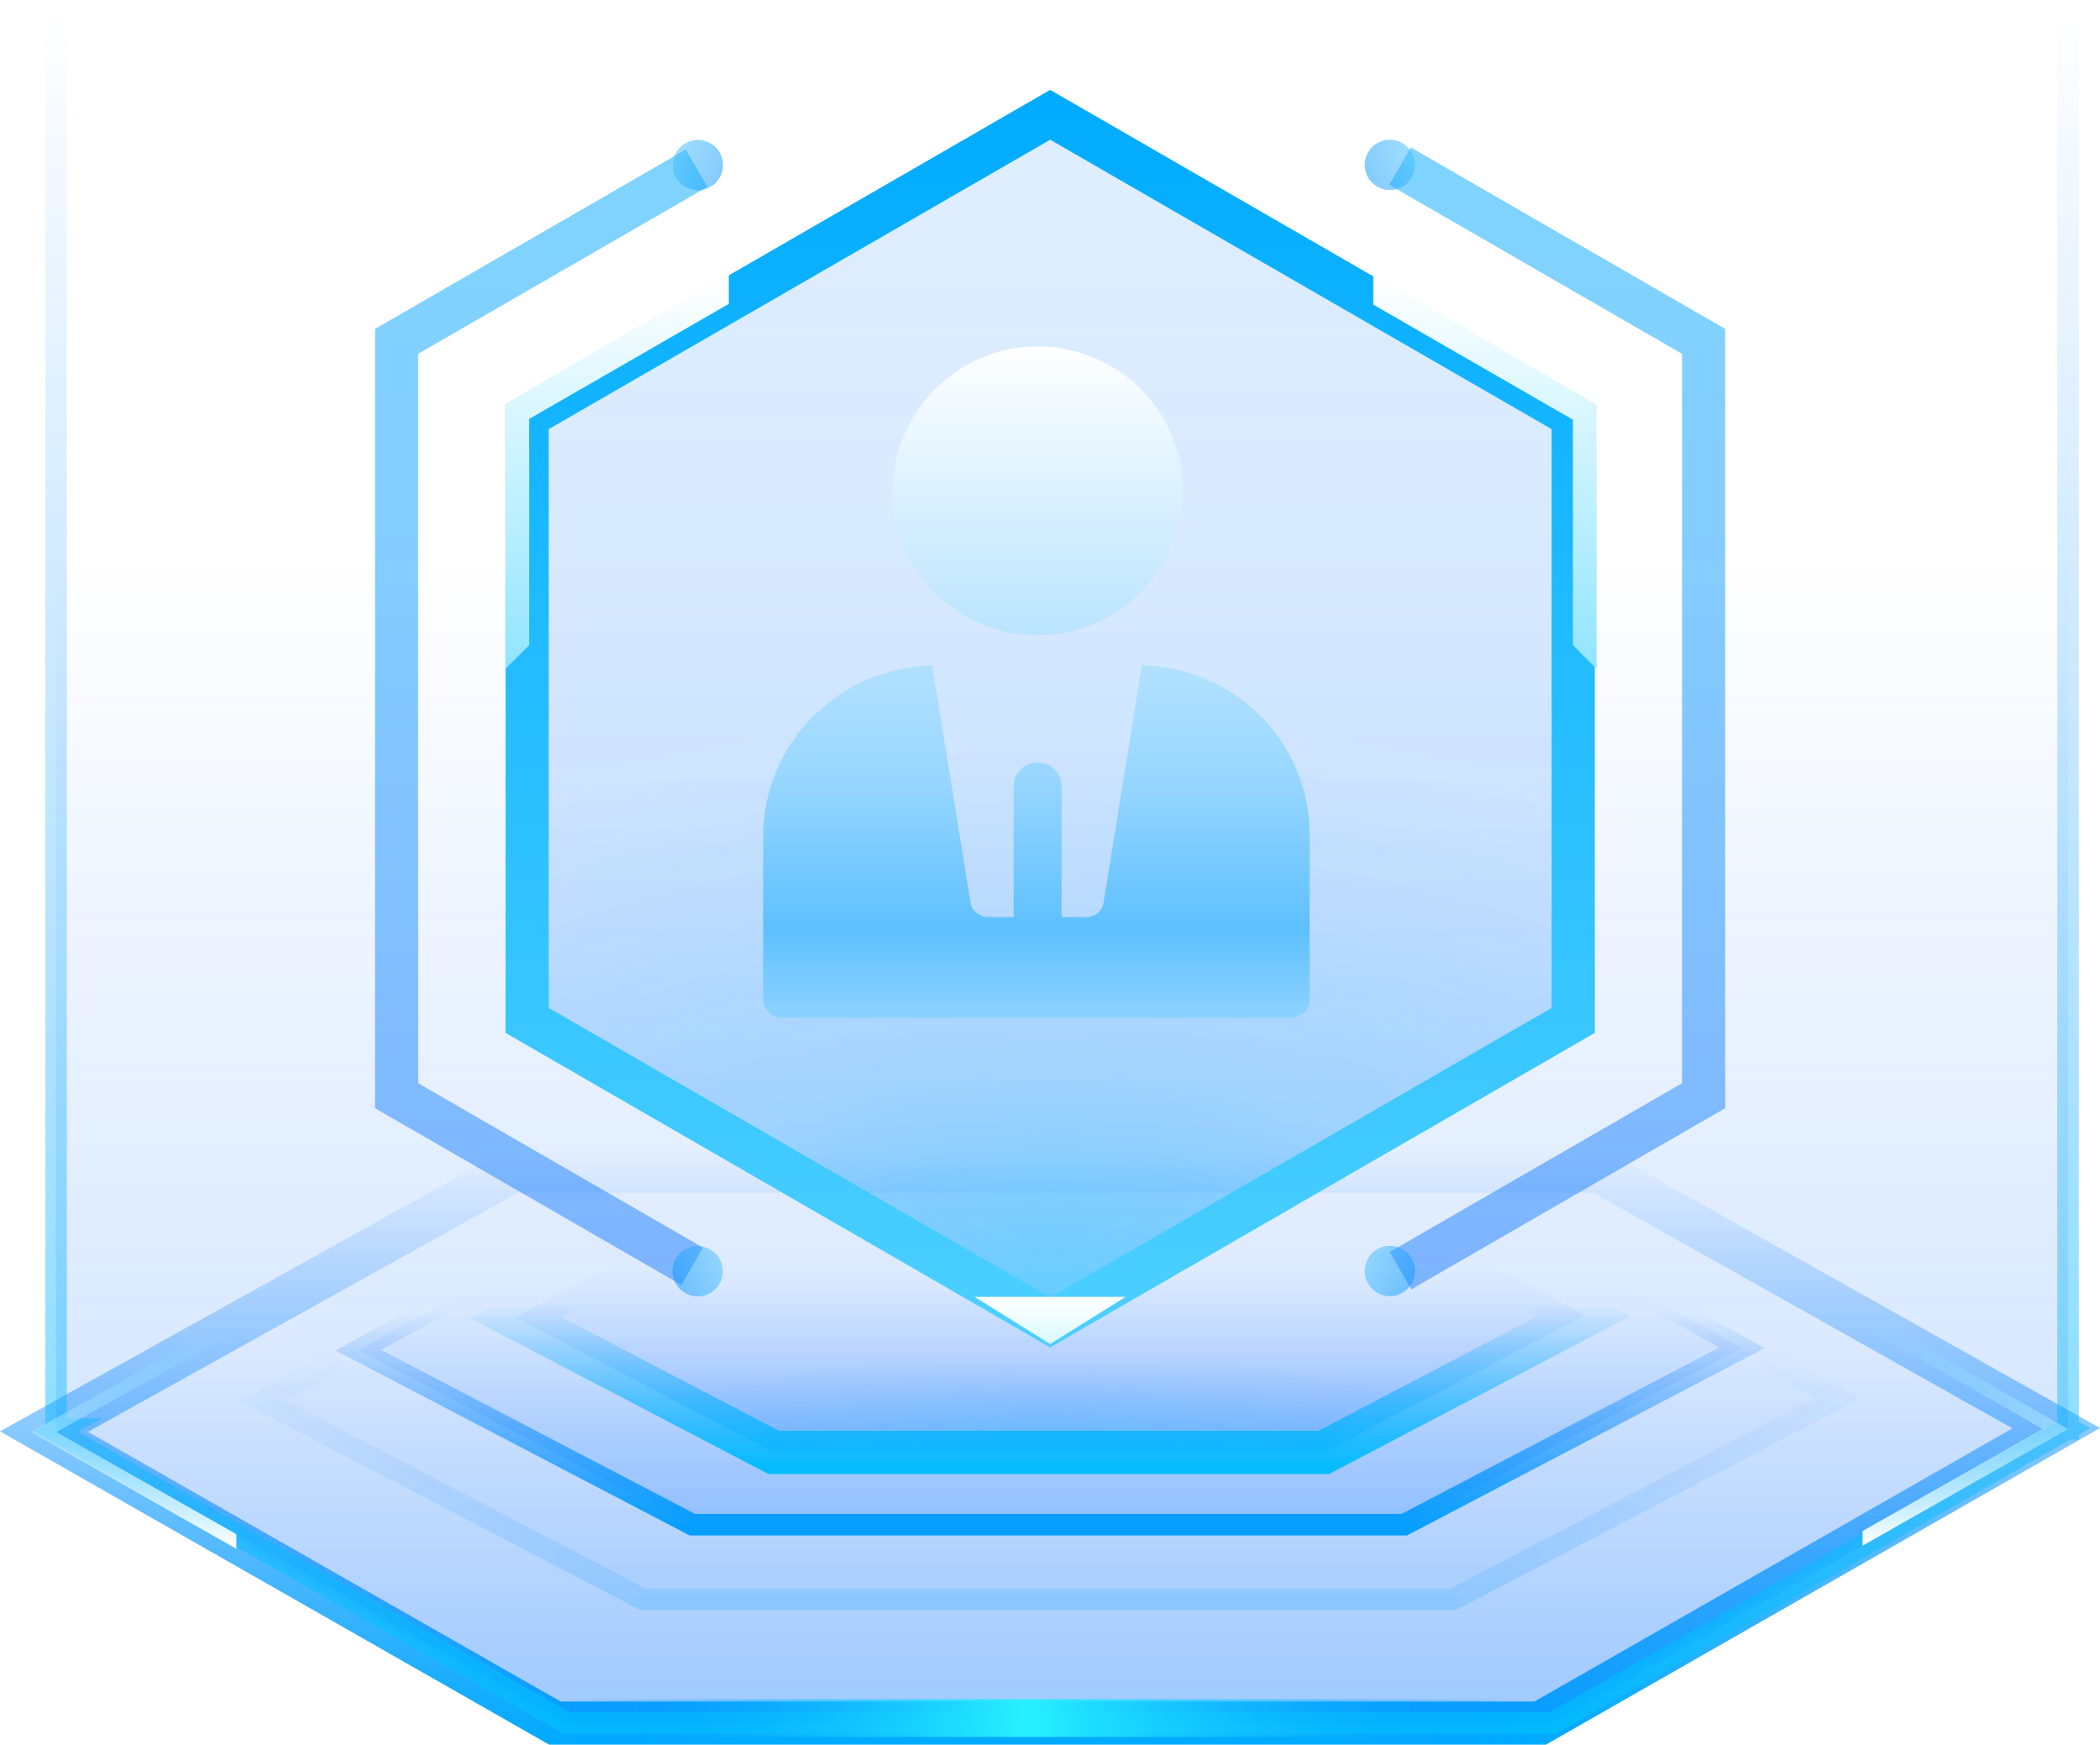 <svg xmlns="http://www.w3.org/2000/svg" xmlns:xlink="http://www.w3.org/1999/xlink" fill="none" version="1.1" width="87.61" height="72.773" viewBox="0 0 87.61 72.773"><defs><linearGradient x1="0.5" y1="0.32" x2="0.5" y2="1" id="master_svg0_27_7885"><stop offset="0%" stop-color="#005AFF" stop-opacity="0"/><stop offset="100%" stop-color="#0071FF" stop-opacity="0.215"/></linearGradient><linearGradient x1="0.5" y1="0" x2="0.5" y2="1" id="master_svg1_27_7916"><stop offset="0%" stop-color="#0071FF" stop-opacity="0"/><stop offset="100%" stop-color="#00AAFF" stop-opacity="1"/></linearGradient><linearGradient x1="0.5" y1="0.32" x2="0.5" y2="1" id="master_svg2_27_7885"><stop offset="0%" stop-color="#005AFF" stop-opacity="0"/><stop offset="100%" stop-color="#0071FF" stop-opacity="0.215"/></linearGradient><linearGradient x1="0.5" y1="0.402" x2="0.5" y2="1" id="master_svg3_27_7902"><stop offset="0%" stop-color="#0071FF" stop-opacity="0"/><stop offset="100%" stop-color="#00AAFF" stop-opacity="1"/></linearGradient><linearGradient x1="0.5" y1="0.32" x2="0.5" y2="1" id="master_svg4_27_7905"><stop offset="0%" stop-color="#005AFF" stop-opacity="0"/><stop offset="100%" stop-color="#0071FF" stop-opacity="0.215"/></linearGradient><linearGradient x1="0.5" y1="0.402" x2="0.5" y2="1" id="master_svg5_27_7907"><stop offset="0%" stop-color="#0071FF" stop-opacity="0"/><stop offset="100%" stop-color="#00AAFF" stop-opacity="1"/></linearGradient><linearGradient x1="0.5" y1="0.32" x2="0.5" y2="1" id="master_svg6_27_7910"><stop offset="0%" stop-color="#005AFF" stop-opacity="0"/><stop offset="100%" stop-color="#0071FF" stop-opacity="0.215"/></linearGradient><radialGradient cx="0" cy="0" r="1" gradientUnits="userSpaceOnUse" id="master_svg7_27_7911" gradientTransform="translate(43.809 60.581) rotate(90) scale(3.763 24.756)"><stop offset="0%" stop-color="#00D0FF" stop-opacity="0.3"/><stop offset="100%" stop-color="#1F85FF" stop-opacity="0"/></radialGradient><linearGradient x1="0.5" y1="0.463" x2="0.5" y2="1" id="master_svg8_27_7913"><stop offset="0%" stop-color="#00ABFF" stop-opacity="0"/><stop offset="100%" stop-color="#00CCFF" stop-opacity="1"/></linearGradient><linearGradient x1="0.5" y1="0.32" x2="0.5" y2="1" id="master_svg9_27_7885"><stop offset="0%" stop-color="#005AFF" stop-opacity="0"/><stop offset="100%" stop-color="#0071FF" stop-opacity="0.215"/></linearGradient><linearGradient x1="0.5" y1="0" x2="0.5" y2="1" id="master_svga_27_7887"><stop offset="0%" stop-color="#0071FF" stop-opacity="0"/><stop offset="100%" stop-color="#00C6FF" stop-opacity="0.533"/></linearGradient><linearGradient x1="1" y1="0.5" x2="0" y2="0.5" id="master_svgb_27_7892"><stop offset="0%" stop-color="#008EFF" stop-opacity="0"/><stop offset="51.919%" stop-color="#27F1FF" stop-opacity="1"/><stop offset="100%" stop-color="#008EFF" stop-opacity="0"/></linearGradient><linearGradient x1="0.5" y1="0" x2="0.5" y2="1" id="master_svgc_27_7895"><stop offset="0%" stop-color="#80E3FF" stop-opacity="0"/><stop offset="100%" stop-color="#FFFFFF" stop-opacity="1"/></linearGradient><linearGradient x1="0.5" y1="0" x2="0.5" y2="1" id="master_svgd_27_7895"><stop offset="0%" stop-color="#80E3FF" stop-opacity="0"/><stop offset="100%" stop-color="#FFFFFF" stop-opacity="1"/></linearGradient><filter id="master_svge_27_8177" filterUnits="objectBoundingBox" color-interpolation-filters="sRGB" x="0" y="0" width="52.469" height="52.443"><feFlood flood-opacity="0" result="BackgroundImageFix"/><feBlend mode="normal" in="SourceGraphic" in2="BackgroundImageFix" result="shape"/><feGaussianBlur in="BackgroundImage" stdDeviation="4.896"/><feComposite in2="SourceAlpha" operator="in" result="effect1_foregroundBlur"/><feBlend mode="normal" in="SourceGraphic" in2="effect1_foregroundBlur" result="shape"/></filter><linearGradient x1="0.5" y1="0" x2="0.5" y2="1" id="master_svgf_27_7927"><stop offset="0%" stop-color="#0381FF" stop-opacity="0.1"/><stop offset="100%" stop-color="#2B89FF" stop-opacity="0.2"/></linearGradient><radialGradient cx="0" cy="0" r="1" gradientUnits="userSpaceOnUse" id="master_svgg_27_7928" gradientTransform="translate(43.812 56.193) rotate(90) scale(26.259 47.63)"><stop offset="0%" stop-color="#00D0FF" stop-opacity="0.3"/><stop offset="100%" stop-color="#1F85FF" stop-opacity="0.01"/></radialGradient><radialGradient cx="0" cy="0" r="1" gradientUnits="userSpaceOnUse" id="master_svgh_27_7929" gradientTransform="translate(43.812 56.193) rotate(90) scale(11.757 21.326)"><stop offset="0%" stop-color="#00D0FF" stop-opacity="0.3"/><stop offset="100%" stop-color="#1F85FF" stop-opacity="0.01"/></radialGradient><linearGradient x1="0.5" y1="0" x2="0.5" y2="0.981" id="master_svgi_27_7931"><stop offset="0%" stop-color="#00ABFF" stop-opacity="1"/><stop offset="100%" stop-color="#4BCFFF" stop-opacity="1"/></linearGradient><linearGradient x1="0.5" y1="0" x2="0.5" y2="0.981" id="master_svgj_27_7943"><stop offset="0%" stop-color="#00ABFF" stop-opacity="0.5"/><stop offset="100%" stop-color="#1E7DFF" stop-opacity="0.5"/></linearGradient><filter id="master_svgk_27_8184" filterUnits="objectBoundingBox" color-interpolation-filters="sRGB" x="0" y="0" width="2.1" height="2.099"><feFlood flood-opacity="0" result="BackgroundImageFix"/><feBlend mode="normal" in="SourceGraphic" in2="BackgroundImageFix" result="shape"/><feGaussianBlur in="BackgroundImage" stdDeviation="4.896"/><feComposite in2="SourceAlpha" operator="in" result="effect1_foregroundBlur"/><feBlend mode="normal" in="SourceGraphic" in2="effect1_foregroundBlur" result="shape"/></filter><linearGradient x1="1" y1="0" x2="0.158" y2="1" id="master_svgl_27_7920"><stop offset="0%" stop-color="#4EC5FF" stop-opacity="1"/><stop offset="100%" stop-color="#0494FF" stop-opacity="1"/></linearGradient><filter id="master_svgm_27_8186" filterUnits="objectBoundingBox" color-interpolation-filters="sRGB" x="0" y="0" width="2.1" height="2.099"><feFlood flood-opacity="0" result="BackgroundImageFix"/><feBlend mode="normal" in="SourceGraphic" in2="BackgroundImageFix" result="shape"/><feGaussianBlur in="BackgroundImage" stdDeviation="4.896"/><feComposite in2="SourceAlpha" operator="in" result="effect1_foregroundBlur"/><feBlend mode="normal" in="SourceGraphic" in2="effect1_foregroundBlur" result="shape"/></filter><linearGradient x1="1" y1="0" x2="0.158" y2="1" id="master_svgn_27_7920"><stop offset="0%" stop-color="#4EC5FF" stop-opacity="1"/><stop offset="100%" stop-color="#0494FF" stop-opacity="1"/></linearGradient><filter id="master_svgo_27_8176" filterUnits="objectBoundingBox" color-interpolation-filters="sRGB" x="0" y="0" width="2.1" height="2.099"><feFlood flood-opacity="0" result="BackgroundImageFix"/><feBlend mode="normal" in="SourceGraphic" in2="BackgroundImageFix" result="shape"/><feGaussianBlur in="BackgroundImage" stdDeviation="4.896"/><feComposite in2="SourceAlpha" operator="in" result="effect1_foregroundBlur"/><feBlend mode="normal" in="SourceGraphic" in2="effect1_foregroundBlur" result="shape"/></filter><linearGradient x1="1" y1="0" x2="0.158" y2="1" id="master_svgp_27_7920"><stop offset="0%" stop-color="#4EC5FF" stop-opacity="1"/><stop offset="100%" stop-color="#0494FF" stop-opacity="1"/></linearGradient><filter id="master_svgq_27_8185" filterUnits="objectBoundingBox" color-interpolation-filters="sRGB" x="0" y="0" width="2.1" height="2.099"><feFlood flood-opacity="0" result="BackgroundImageFix"/><feBlend mode="normal" in="SourceGraphic" in2="BackgroundImageFix" result="shape"/><feGaussianBlur in="BackgroundImage" stdDeviation="4.896"/><feComposite in2="SourceAlpha" operator="in" result="effect1_foregroundBlur"/><feBlend mode="normal" in="SourceGraphic" in2="effect1_foregroundBlur" result="shape"/></filter><linearGradient x1="1" y1="0" x2="0.158" y2="1" id="master_svgr_27_7920"><stop offset="0%" stop-color="#4EC5FF" stop-opacity="1"/><stop offset="100%" stop-color="#0494FF" stop-opacity="1"/></linearGradient><linearGradient x1="0.5" y1="0" x2="0.5" y2="1" id="master_svgs_27_7940"><stop offset="0%" stop-color="#DAF9FF" stop-opacity="1"/><stop offset="100%" stop-color="#FFFFFF" stop-opacity="1"/></linearGradient><linearGradient x1="0.5" y1="0" x2="0.5" y2="1" id="master_svgt_27_7935"><stop offset="0%" stop-color="#FFFFFF" stop-opacity="1"/><stop offset="100%" stop-color="#91E5FF" stop-opacity="1"/></linearGradient><linearGradient x1="0.5" y1="0" x2="0.5" y2="1" id="master_svgu_27_7935"><stop offset="0%" stop-color="#FFFFFF" stop-opacity="1"/><stop offset="100%" stop-color="#91E5FF" stop-opacity="1"/></linearGradient><clipPath id="master_svgv_27_8172"><rect x="28.289" y="13.45" width="30" height="30" rx="0"/></clipPath><linearGradient x1="0.5" y1="0" x2="0.5" y2="1" id="master_svgw_27_6377"><stop offset="0%" stop-color="#FFFFFF" stop-opacity="1"/><stop offset="64.686%" stop-color="#97D6FF" stop-opacity="1"/><stop offset="86.666%" stop-color="#5EC0FF" stop-opacity="1"/><stop offset="100%" stop-color="#8DD2FF" stop-opacity="1"/></linearGradient></defs><g><g><g><g><path d="M21.372,48.851L1.834,59.713L23.15,71.873L64.253,71.873L85.785,59.572L66.706,48.851L21.372,48.851Z" fill="url(#master_svg0_27_7885)" fill-opacity="1"/><path d="M87.61,59.565L66.942,47.951L21.138,47.951L-0,59.703L22.912,72.773L64.492,72.773L87.61,59.565ZM66.471,49.751L21.605,49.751L3.668,59.723L23.389,70.973L64.014,70.973L83.959,59.578L66.471,49.751Z" fill-rule="evenodd" fill="url(#master_svg1_27_7916)" fill-opacity="1"/></g><g style="opacity:0.2;"><path d="M26.254,49.931L10.968,58.429L26.825,66.712L60.626,66.712L76.651,58.319L61.724,49.931L26.254,49.931Z" fill="url(#master_svg2_27_7885)" fill-opacity="1"/><path d="M77.594,58.333L61.842,49.481L26.137,49.481L10.019,58.442L26.714,67.162L60.736,67.162L77.594,58.333ZM61.606,50.381L26.371,50.381L11.916,58.417L26.935,66.262L60.515,66.262L75.708,58.305L61.606,50.381Z" fill-rule="evenodd" fill="url(#master_svg3_27_7902)" fill-opacity="1"/></g><g><path d="M28.384,48.851L14.951,56.318L28.885,63.597L58.586,63.597L72.667,56.221L59.551,48.851L28.384,48.851Z" fill="url(#master_svg4_27_7905)" fill-opacity="1"/><path d="M73.611,56.235L59.669,48.401L59.551,48.401L28.267,48.401L14.003,56.331L28.774,64.047L58.696,64.047L73.611,56.235ZM59.433,49.301L28.5,49.301L15.899,56.306L28.995,63.147L58.475,63.147L71.724,56.207L59.433,49.301Z" fill-rule="evenodd" fill="url(#master_svg5_27_7907)" fill-opacity="1"/></g><g><path d="M31.889,49.186L21.51,54.956L32.277,60.581L55.227,60.581L66.109,54.881L55.973,49.186L31.889,49.186Z" fill="url(#master_svg6_27_7910)" fill-opacity="1"/><path d="M31.889,49.186L21.51,54.956L32.277,60.581L55.227,60.581L66.109,54.881L55.973,49.186L31.889,49.186Z" fill="url(#master_svg7_27_7911)" fill-opacity="1"/><path d="M67.995,54.909L56.209,48.286L31.656,48.286L19.613,54.981L32.056,61.481L55.449,61.481L67.995,54.909ZM55.738,50.086L32.123,50.086L23.406,54.932L32.498,59.681L55.006,59.681L64.222,54.854L55.738,50.086Z" fill-rule="evenodd" fill="url(#master_svg8_27_7913)" fill-opacity="1"/></g></g><g><path d="M86.277,0.45L2.338,0.45L2.338,59.601L2.539,59.601L2.338,59.713L23.655,71.873L64.757,71.873L86.237,59.601L86.277,59.601L86.277,59.579L86.289,59.572L86.277,59.565L86.277,0.45Z" fill-rule="evenodd" fill="url(#master_svg9_27_7885)" fill-opacity="1"/><path d="M86.277,0.9L2.338,0.9L2.338,0.45L2.788,0.45L2.788,59.601L2.338,59.601L2.338,59.151L4.274,59.151L2.557,60.106L2.338,59.713L2.561,59.322L23.878,71.482L23.655,71.873L23.655,71.423L64.757,71.423L64.757,71.873L64.534,71.482L86.118,59.151L86.277,59.151L86.277,59.601L85.827,59.601L85.827,59.317L86.066,59.181L86.289,59.572L86.069,59.964L85.827,59.828L85.827,0.45L86.277,0.45L86.277,0.9ZM86.727,-0L86.727,59.565L86.277,59.565L86.498,59.173L87.202,59.569L86.5,59.969L86.277,59.579L86.727,59.579L86.727,60.051L86.237,60.051L86.237,59.601L86.46,59.992L64.877,72.323L23.535,72.323L1.421,59.708L2.32,59.208L2.539,59.601L2.539,60.051L1.888,60.051L1.888,-0L86.277,-0L86.727,-0Z" fill="url(#master_svga_27_7887)" fill-opacity="1"/></g><g><rect x="23.346" y="70.877" width="40.401" height="1.573" rx="0" fill="url(#master_svgb_27_7892)" fill-opacity="1"/></g><g><path d="M9.513,55.132L9.513,55.742L2.349,59.734L9.861,63.991L9.861,64.603L1.289,59.735L9.513,55.132Z" fill="url(#master_svgc_27_7895)" fill-opacity="1"/></g><g transform="matrix(-1,0,0,1,172.554,0)"><path d="M94.487,54.917L94.487,55.527L87.337,59.603L94.849,63.861L94.849,64.473L86.277,59.605L94.487,54.917Z" fill="url(#master_svgd_27_7895)" fill-opacity="1"/></g></g><g><g filter="url(#master_svge_27_8177)"><path d="M43.812,3.75L66.532,16.861L66.532,43.082L43.812,56.193L21.092,43.082L21.092,16.861L43.812,3.75Z" fill="url(#master_svgf_27_7927)" fill-opacity="1"/><path d="M43.812,3.75L66.532,16.861L66.532,43.082L43.812,56.193L21.092,43.082L21.092,16.861L43.812,3.75Z" fill="url(#master_svgg_27_7928)" fill-opacity="1"/><path d="M43.812,3.75L66.532,16.861L66.532,43.082L43.812,56.193L21.092,43.082L21.092,16.861L43.812,3.75Z" fill="url(#master_svgh_27_7929)" fill-opacity="1"/><path d="M66.532,16.861L43.812,3.75L21.092,16.861L21.092,43.082L43.812,56.193L66.532,43.082L66.532,16.861ZM64.732,17.9L43.812,5.828L22.892,17.9L22.892,42.043L43.812,54.115L64.732,42.043L64.732,17.9Z" fill-rule="evenodd" fill="url(#master_svgi_27_7931)" fill-opacity="1"/></g><g><path d="M57.979,52.221L70.173,45.184L70.173,14.758L57.958,7.709L58.858,6.15L71.973,13.719L71.973,46.224L58.879,53.78L57.979,52.221ZM29.512,7.795L17.445,14.758L17.445,45.184L29.328,52.041L28.429,53.6L15.645,46.224L15.645,13.719L28.612,6.236L29.512,7.795Z" fill-rule="evenodd" fill="url(#master_svgj_27_7943)" fill-opacity="1"/></g><g transform="matrix(-0.866,0.5,0.5,0.866,52.318,-14.03)" filter="url(#master_svgk_27_8184)"><path d="M30.551,5.463L30.552,5.463C31.132,5.462,31.602,5.932,31.602,6.512C31.601,7.091,31.132,7.56,30.553,7.561L30.553,7.561C29.973,7.561,29.503,7.091,29.503,6.511C29.503,5.932,29.973,5.463,30.551,5.463" fill-rule="evenodd" fill="url(#master_svgl_27_7920)" fill-opacity="0.5"/></g><g transform="matrix(-0.866,0.5,0.5,0.866,83.102,-22.294)" filter="url(#master_svgm_27_8186)"><path d="M59.409,51.612L59.41,51.612C59.99,51.612,60.46,52.082,60.46,52.662C60.459,53.241,59.99,53.71,59.411,53.71L59.411,53.71C58.831,53.711,58.361,53.24,58.361,52.661C58.361,52.082,58.831,51.613,59.409,51.612" fill-rule="evenodd" fill="url(#master_svgn_27_7920)" fill-opacity="0.5"/></g><g transform="matrix(0.866,0.5,-0.5,0.866,10.456,-28.083)" filter="url(#master_svgo_27_8176)"><path d="M58.64,5.463L58.641,5.463C59.221,5.462,59.691,5.932,59.691,6.512C59.69,7.091,59.221,7.56,58.642,7.561L58.642,7.561C58.062,7.561,57.592,7.091,57.592,6.511C57.592,5.932,58.062,5.463,58.64,5.463" fill-rule="evenodd" fill="url(#master_svgp_27_7920)" fill-opacity="0.5"/></g><g transform="matrix(0.866,0.5,-0.5,0.866,29.644,-7.471)" filter="url(#master_svgq_27_8185)"><path d="M29.782,51.612L29.783,51.612C30.363,51.612,30.833,52.082,30.832,52.662C30.832,53.241,30.363,53.71,29.784,53.71L29.784,53.71C29.204,53.711,28.734,53.24,28.734,52.661C28.734,52.082,29.203,51.613,29.782,51.612" fill-rule="evenodd" fill="url(#master_svgr_27_7920)" fill-opacity="0.5"/></g><g transform="matrix(-1,-1.2246468525851679e-16,1.2246468525851679e-16,-1,93.915,112.123)"><path d="M50.106,56.062L53.254,58.028L46.957,58.028L50.106,56.062Z" fill-rule="evenodd" fill="url(#master_svgs_27_7940)" fill-opacity="1"/></g><g><path d="M30.405,11.42L21.089,16.848L21.089,27.898L22.078,26.91L22.078,17.474L30.405,12.676L30.405,11.42Z" fill-rule="evenodd" fill="url(#master_svgt_27_7935)" fill-opacity="1"/></g><g transform="matrix(-1,0,0,1,133.218,0)"><path d="M75.925,11.452L66.609,16.88L66.609,27.898L67.598,26.91L67.598,17.506L75.925,12.708L75.925,11.452Z" fill-rule="evenodd" fill="url(#master_svgu_27_7935)" fill-opacity="1"/></g></g><g clip-path="url(#master_svgv_27_8172)"><g><path d="M47.639,27.75L46.039,37.65C45.989,38,45.689,38.25,45.289,38.25L44.289,38.25L44.289,32.8C44.289,32.25,43.839,31.8,43.289,31.8C42.739,31.8,42.289,32.25,42.289,32.8L42.289,38.25L41.239,38.25C40.889,38.25,40.539,38,40.489,37.65L38.889,27.75C34.989,27.85,31.839,31,31.839,34.9L31.839,41.7C31.839,42.1,32.189,42.45,32.589,42.45L53.889,42.45C54.289,42.45,54.639,42.1,54.639,41.7L54.639,34.9C54.689,31,51.539,27.85,47.639,27.75ZM43.289,14.45C39.989,14.45,37.239,17.15,37.239,20.5C37.239,23.85,39.989,26.5,43.289,26.5C46.589,26.5,49.339,23.8,49.339,20.45C49.339,17.1,46.589,14.45,43.289,14.45Z" fill="url(#master_svgw_27_6377)" fill-opacity="1"/></g></g></g></svg>